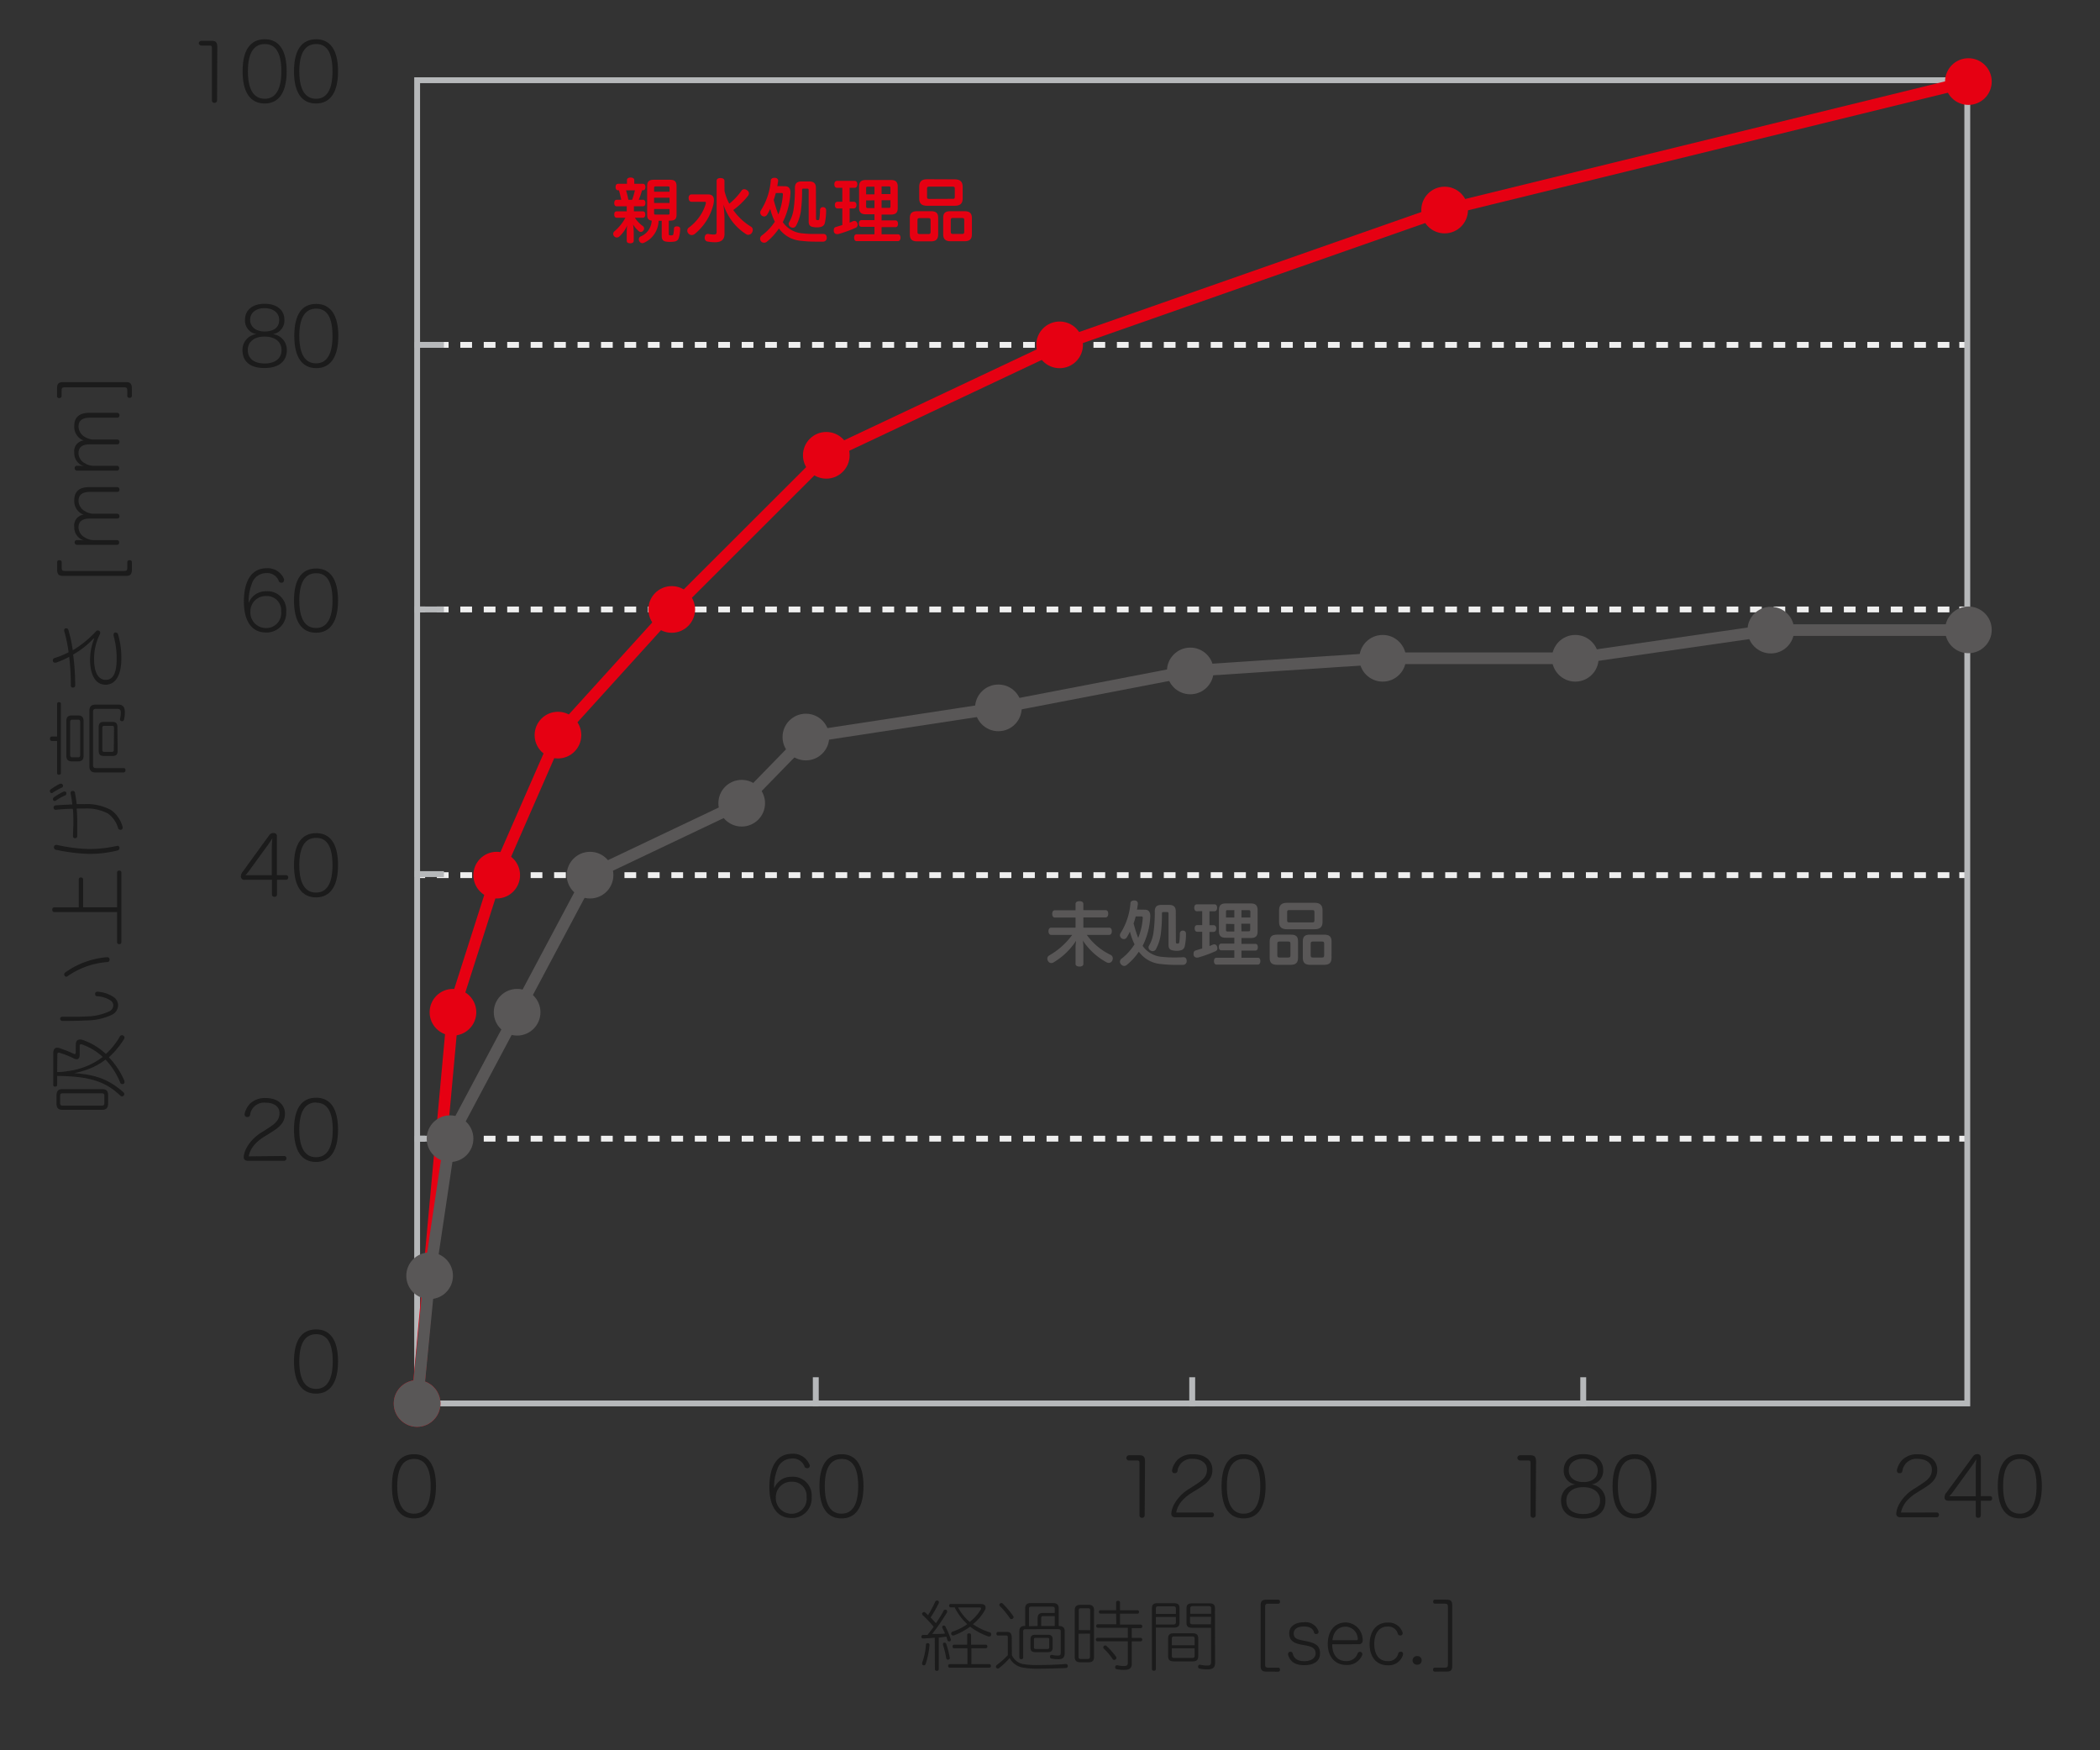 <svg xmlns="http://www.w3.org/2000/svg" viewBox="0 0 360 300"><rect x="0" y="0" width="360" height="300" fill="#333333" stroke="none"/><defs><style>.cls-1{fill:#1b1b1b;}.cls-2,.cls-3,.cls-4,.cls-5,.cls-8,.cls-9{fill:none;stroke-miterlimit:10;}.cls-2,.cls-3{stroke:#efefef;}.cls-3{stroke-dasharray:2.01 2.01;}.cls-4,.cls-5{stroke:#b6b8ba;}.cls-5{stroke-width:1.01px;}.cls-6{fill:#e60012;}.cls-7{fill:#595757;}.cls-8{stroke:#e60012;}.cls-8,.cls-9{stroke-linecap:round;stroke-width:2px;}.cls-9{stroke:#595757;}</style></defs><g id="レイヤー_1のコピー" data-name="レイヤー 1のコピー"><path class="cls-1" d="M54.21,227.86c2.44,0,3.74,1.89,3.74,5.49s-1.33,5.52-3.77,5.52S50.4,237,50.4,233.35,51.73,227.86,54.21,227.86Zm0,.82c-1.9,0-2.9,1.54-2.9,4.67s1,4.71,2.87,4.71,2.86-1.6,2.86-4.71S56.1,228.68,54.21,228.68Z"/><path class="cls-1" d="M46,143.36c.27-.38.45-.58.9-.58a.53.53,0,0,1,.57.6V150H49a.37.37,0,0,1,.41.39.38.38,0,0,1-.41.41H47.49v2.47a.4.4,0,0,1-.43.44.39.39,0,0,1-.44-.43v-2.48H41.93a.57.57,0,0,1-.64-.56,1.29,1.29,0,0,1,.35-.87Zm-3.42,6.06a6.53,6.53,0,0,1-.5.59c.31,0,.64,0,.87,0h3.65v-4.1c0-.66,0-1.49.1-2.24-.34.53-.64,1-1.11,1.62Z"/><path class="cls-1" d="M54.21,142.8c2.44,0,3.74,1.89,3.74,5.49s-1.33,5.52-3.77,5.52-3.78-1.87-3.78-5.52S51.73,142.8,54.21,142.8Zm0,.81c-1.91,0-2.9,1.54-2.9,4.68s1,4.7,2.87,4.7S57,151.4,57,148.29,56.1,143.61,54.21,143.61Z"/><path class="cls-1" d="M48.71,198.14a.37.37,0,0,1,.39.4.39.39,0,0,1-.39.42H42.5c-.44,0-.72-.19-.72-.65a4.21,4.21,0,0,1,.46-1.52A7.21,7.21,0,0,1,45,194l1-.65c1.42-.91,1.91-1.5,1.91-2.58S47,189,45.52,189a2.42,2.42,0,0,0-2.65,2.11.42.42,0,0,1-.45.34h-.13a.39.39,0,0,1-.35-.4.31.31,0,0,1,0-.15,3.62,3.62,0,0,1,1-1.81,3.71,3.71,0,0,1,2.65-.88c1.94,0,3.26,1.06,3.26,2.69s-1.15,2.42-2.3,3.15l-1,.62c-1.67,1-2.62,2.08-2.92,3.53Z"/><path class="cls-1" d="M54.21,188.15c2.44,0,3.74,1.89,3.74,5.49s-1.33,5.52-3.77,5.52-3.78-1.86-3.78-5.52S51.73,188.15,54.21,188.15Zm0,.81c-1.91,0-2.9,1.54-2.9,4.68s1,4.71,2.87,4.71,2.86-1.6,2.86-4.71S56.1,189,54.21,189Z"/><path class="cls-1" d="M45.64,98.23a2.58,2.58,0,0,0-2.48,1.86,8.27,8.27,0,0,0-.53,3.25,3.14,3.14,0,0,1,3-2,3.21,3.21,0,0,1,3.43,3.47,3.36,3.36,0,0,1-3.46,3.6c-2.35,0-3.79-1.81-3.79-5.31s1.3-5.7,3.88-5.7a3,3,0,0,1,3,1.86.41.41,0,0,1,0,.21.45.45,0,0,1-.29.4.49.49,0,0,1-.21,0,.4.4,0,0,1-.39-.27A2.11,2.11,0,0,0,45.64,98.23Zm-2.72,6.64a2.67,2.67,0,0,0,2.69,2.78,2.55,2.55,0,0,0,2.58-2.84,2.44,2.44,0,0,0-2.53-2.65A2.64,2.64,0,0,0,42.92,104.87Z"/><path class="cls-1" d="M54.21,97.44c2.44,0,3.74,1.89,3.74,5.49s-1.33,5.52-3.77,5.52-3.78-1.86-3.78-5.52S51.73,97.44,54.21,97.44Zm0,.81c-1.91,0-2.9,1.54-2.9,4.68s1,4.71,2.87,4.71S57,106,57,102.93,56.1,98.25,54.21,98.25Z"/><path class="cls-1" d="M49.17,60c0,1.94-1.39,3.08-3.82,3.08S41.57,62,41.57,60A2.69,2.69,0,0,1,44,57.27a2.33,2.33,0,0,1-2-2.47c0-1.54,1.16-2.73,3.36-2.73s3.39,1.15,3.39,2.71a2.33,2.33,0,0,1-2,2.49A2.7,2.7,0,0,1,49.17,60Zm-.91,0c0-1.43-1.13-2.31-2.9-2.31s-2.88.88-2.88,2.31,1.06,2.3,2.88,2.3S48.26,61.43,48.26,60Zm-.4-5.18c0-1.18-1-2-2.5-2s-2.48.8-2.48,2,1,2,2.48,2S47.86,56.19,47.86,54.85Z"/><path class="cls-1" d="M54.21,52.09C56.65,52.09,58,54,58,57.58s-1.33,5.52-3.77,5.52-3.78-1.87-3.78-5.52S51.73,52.09,54.21,52.09Zm0,.81c-1.91,0-2.9,1.54-2.9,4.68s1,4.7,2.87,4.7S57,60.69,57,57.58,56.1,52.9,54.21,52.9Z"/><path class="cls-1" d="M37.21,17.18a.42.42,0,0,1-.44.45.41.41,0,0,1-.44-.43V8.26c0-.34-.07-.45-.39-.45h-.07l-1.3,0h0a.46.46,0,0,1-.49-.43A.46.46,0,0,1,34.53,7l1.59,0h.13c.77,0,1,.26,1,1.13Z"/><path class="cls-1" d="M45.4,6.73c2.44,0,3.74,1.89,3.74,5.49s-1.33,5.52-3.76,5.52-3.79-1.86-3.79-5.52S42.92,6.73,45.4,6.73Zm0,.82c-1.9,0-2.9,1.54-2.9,4.67s1,4.71,2.88,4.71,2.85-1.6,2.85-4.71S47.29,7.55,45.4,7.55Z"/><path class="cls-1" d="M54.21,6.73c2.44,0,3.74,1.89,3.74,5.49s-1.33,5.52-3.77,5.52-3.78-1.86-3.78-5.52S51.73,6.73,54.21,6.73Zm0,.82c-1.9,0-2.9,1.54-2.9,4.67s1,4.71,2.87,4.71S57,15.33,57,12.22,56.1,7.55,54.21,7.55Z"/><line class="cls-2" x1="71.88" y1="150" x2="72.88" y2="150"/><line class="cls-3" x1="74.89" y1="150" x2="334.88" y2="150"/><line class="cls-2" x1="335.88" y1="150" x2="336.88" y2="150"/><line class="cls-2" x1="71.88" y1="195.17" x2="72.88" y2="195.17"/><line class="cls-3" x1="74.89" y1="195.17" x2="334.88" y2="195.17"/><line class="cls-2" x1="335.88" y1="195.17" x2="336.88" y2="195.17"/><line class="cls-2" x1="71.88" y1="104.46" x2="72.88" y2="104.46"/><line class="cls-3" x1="74.89" y1="104.46" x2="334.88" y2="104.46"/><line class="cls-2" x1="335.88" y1="104.46" x2="336.88" y2="104.46"/><line class="cls-2" x1="71.88" y1="59.11" x2="72.88" y2="59.11"/><line class="cls-3" x1="74.89" y1="59.11" x2="334.88" y2="59.11"/><line class="cls-2" x1="335.88" y1="59.11" x2="336.88" y2="59.11"/><rect class="cls-4" x="71.51" y="13.75" width="265.74" height="226.8"/><path class="cls-1" d="M332,259.24a.37.37,0,0,1,.39.4.39.39,0,0,1-.39.42h-6.21c-.44,0-.72-.19-.72-.65a4.21,4.21,0,0,1,.46-1.52,7.21,7.21,0,0,1,2.74-2.79l1-.65c1.42-.91,1.91-1.5,1.91-2.58s-1-1.82-2.41-1.82a2.42,2.42,0,0,0-2.65,2.11.42.42,0,0,1-.45.34h-.13a.39.39,0,0,1-.35-.4.31.31,0,0,1,0-.15,3.62,3.62,0,0,1,1-1.81,3.69,3.69,0,0,1,2.65-.88c1.94,0,3.26,1.06,3.26,2.69s-1.15,2.42-2.3,3.15l-1,.62c-1.67,1-2.62,2.08-2.92,3.53Z"/><path class="cls-1" d="M338.1,249.81c.26-.38.44-.57.89-.57a.53.53,0,0,1,.58.6v6.6h1.54a.36.36,0,0,1,.4.39.38.38,0,0,1-.4.4h-1.54v2.47a.4.4,0,0,1-.44.45.39.39,0,0,1-.43-.44v-2.48H334c-.37,0-.65-.19-.65-.56a1.31,1.31,0,0,1,.35-.87Zm-3.42,6.06a6.7,6.7,0,0,1-.51.59c.31,0,.65,0,.87,0h3.66v-4.11c0-.66,0-1.48.1-2.24-.34.53-.65,1-1.11,1.62Z"/><path class="cls-1" d="M346.29,249.25c2.43,0,3.74,1.89,3.74,5.49s-1.33,5.52-3.77,5.52-3.78-1.86-3.78-5.52S343.81,249.25,346.29,249.25Zm0,.81c-1.91,0-2.9,1.54-2.9,4.68s1,4.71,2.87,4.71,2.86-1.6,2.86-4.71S348.18,250.06,346.29,250.06Z"/><path class="cls-1" d="M71,249.25c2.44,0,3.74,1.89,3.74,5.49s-1.33,5.52-3.77,5.52-3.78-1.86-3.78-5.52S68.47,249.25,71,249.25Zm0,.81c-1.91,0-2.9,1.54-2.9,4.68s1,4.71,2.87,4.71,2.86-1.6,2.86-4.71S72.84,250.06,71,250.06Z"/><path class="cls-1" d="M196.23,259.7a.43.43,0,0,1-.45.45.41.41,0,0,1-.44-.44v-8.93c0-.34-.07-.45-.39-.45h-.07l-1.3,0h0a.46.46,0,0,1-.49-.43.48.48,0,0,1,.48-.47l1.59,0h.13c.77,0,1,.27,1,1.14Z"/><path class="cls-1" d="M207.72,259.24a.37.37,0,0,1,.39.4.39.39,0,0,1-.39.42h-6.2c-.45,0-.73-.19-.73-.65a4.21,4.21,0,0,1,.46-1.52A7.24,7.24,0,0,1,204,255.1l1-.65c1.42-.91,1.91-1.5,1.91-2.58s-1-1.82-2.41-1.82a2.42,2.42,0,0,0-2.65,2.11.42.42,0,0,1-.45.34h-.12a.39.39,0,0,1-.35-.4.44.44,0,0,1,0-.15,3.62,3.62,0,0,1,1-1.81,3.71,3.71,0,0,1,2.65-.88c2,0,3.26,1.06,3.26,2.69s-1.15,2.42-2.3,3.15l-1,.62c-1.67,1-2.62,2.08-2.91,3.53Z"/><path class="cls-1" d="M213.22,249.25c2.44,0,3.74,1.89,3.74,5.49s-1.33,5.52-3.77,5.52-3.78-1.86-3.78-5.52S210.74,249.25,213.22,249.25Zm0,.81c-1.9,0-2.9,1.54-2.9,4.68s1,4.71,2.87,4.71,2.86-1.6,2.86-4.71S215.11,250.06,213.22,250.06Z"/><path class="cls-1" d="M263.26,259.7a.43.43,0,0,1-.45.45.41.41,0,0,1-.43-.44v-8.93c0-.34-.07-.45-.4-.45h-.07l-1.3,0h0a.46.46,0,0,1-.49-.43.48.48,0,0,1,.48-.47l1.6,0h.12c.77,0,1,.27,1,1.14Z"/><path class="cls-1" d="M275.22,257.21c0,1.93-1.39,3.08-3.83,3.08s-3.78-1.15-3.78-3.08a2.71,2.71,0,0,1,2.46-2.78,2.33,2.33,0,0,1-2-2.46c0-1.54,1.17-2.73,3.37-2.73s3.39,1.14,3.39,2.7a2.33,2.33,0,0,1-2,2.49A2.72,2.72,0,0,1,275.22,257.21Zm-.92,0c0-1.43-1.13-2.31-2.89-2.31s-2.89.88-2.89,2.31,1.06,2.3,2.89,2.3S274.3,258.59,274.3,257.19Zm-.4-5.18c0-1.18-1-2-2.49-2s-2.48.8-2.48,2,1,2,2.48,2S273.9,253.35,273.9,252Z"/><path class="cls-1" d="M280.25,249.25c2.44,0,3.74,1.89,3.74,5.49s-1.33,5.52-3.76,5.52-3.79-1.86-3.79-5.52S277.77,249.25,280.25,249.25Zm0,.81c-1.9,0-2.9,1.54-2.9,4.68s1,4.71,2.88,4.71,2.85-1.6,2.85-4.71S282.14,250.06,280.25,250.06Z"/><path class="cls-1" d="M135.72,250a2.59,2.59,0,0,0-2.48,1.87,8.27,8.27,0,0,0-.53,3.25,3.13,3.13,0,0,1,3-2,3.21,3.21,0,0,1,3.43,3.47,3.36,3.36,0,0,1-3.46,3.6c-2.35,0-3.79-1.81-3.79-5.31s1.3-5.7,3.88-5.7a3,3,0,0,1,3,1.86.41.41,0,0,1,.05.21.43.43,0,0,1-.29.39.5.5,0,0,1-.21,0,.42.42,0,0,1-.4-.27A2.1,2.1,0,0,0,135.72,250ZM133,256.67a2.67,2.67,0,0,0,2.69,2.79,2.55,2.55,0,0,0,2.58-2.84,2.44,2.44,0,0,0-2.54-2.65A2.64,2.64,0,0,0,133,256.67Z"/><path class="cls-1" d="M144.29,249.25c2.44,0,3.74,1.89,3.74,5.49s-1.33,5.52-3.77,5.52-3.78-1.86-3.78-5.52S141.81,249.25,144.29,249.25Zm0,.81c-1.91,0-2.9,1.54-2.9,4.68s1,4.71,2.87,4.71,2.86-1.6,2.86-4.71S146.18,250.06,144.29,250.06Z"/><path class="cls-1" d="M13,179c0-.55.28-.83.73-.83a1.49,1.49,0,0,1,.48.09,11.07,11.07,0,0,1,3.94,2.39,12.14,12.14,0,0,0,2.4-3,.42.42,0,0,1,.35-.21.48.48,0,0,1,.24.07.37.37,0,0,1,.2.32.59.59,0,0,1-.08.27,14.33,14.33,0,0,1-2.6,3.12,13.2,13.2,0,0,1,2.68,4.08.42.42,0,0,1,0,.18.33.33,0,0,1-.24.32.32.32,0,0,1-.16,0,.34.34,0,0,1-.33-.23,12.42,12.42,0,0,0-2.52-3.95,11.18,11.18,0,0,1-2.38,1.4,15.24,15.24,0,0,1-3,.92c3.75.25,6,1.12,8.43,3.26a.53.53,0,0,1,.17.34.43.43,0,0,1-.39.39.45.45,0,0,1-.28-.12C18,185.24,15,184.46,9.8,184.42v1.51c0,.17-.09.32-.35.32a.28.28,0,0,1-.32-.32v-5.42c0-.65.27-.93.69-.93a1.4,1.4,0,0,1,.39.07,23.25,23.25,0,0,1,2.49,1,.3.3,0,0,0,.14,0c.1,0,.14-.07.14-.19Zm4.53,7.68c.74,0,1,.33,1,1.06v1.39c0,.74-.3,1.09-1,1.09H10.69c-.74,0-1-.35-1-1.09v-1.39c0-.73.3-1.06,1-1.06ZM9.8,183.74l.4,0c.47,0,1-.08,1.41-.15a12.44,12.44,0,0,0,6-2.43A10.11,10.11,0,0,0,14,179l-.16,0c-.13,0-.18.07-.18.26v1.56c0,.49-.21.74-.53.74a1,1,0,0,1-.45-.13,17.16,17.16,0,0,0-2.52-1,.27.27,0,0,0-.12,0c-.13,0-.21.1-.21.33Zm.89,3.66c-.3,0-.38.15-.38.42v1.25c0,.28.08.43.38.43h6.82c.29,0,.38-.15.38-.43v-1.25c0-.27-.09-.42-.38-.42Z"/><path class="cls-1" d="M10.67,174.27h2c.76,0,1.47,0,2.05-.05a9.66,9.66,0,0,0,4.07-.9,1.14,1.14,0,0,0,.63-1,1,1,0,0,0-.4-.79,4.74,4.74,0,0,0-2.36-.78c-.23,0-.35-.15-.35-.34s0-.08,0-.1a.34.34,0,0,1,.35-.33l.1,0a5.74,5.74,0,0,1,2.73.92,1.77,1.77,0,0,1,.76,1.39,1.85,1.85,0,0,1-1,1.61,10.25,10.25,0,0,1-4.47,1c-1.05.07-2.68.09-4.06.09a.39.39,0,0,1-.41-.43A.36.36,0,0,1,10.67,174.27ZM11,167a.41.41,0,0,1,.17-.31,14.32,14.32,0,0,1,7.09-2.62h.1a.37.37,0,0,1,.42.32.41.41,0,0,1,0,.1.39.39,0,0,1-.39.41,13.57,13.57,0,0,0-6.8,2.42.35.35,0,0,1-.22.09.38.38,0,0,1-.31-.19A.47.47,0,0,1,11,167Z"/><path class="cls-1" d="M20.07,149.53a.33.33,0,0,1,.37-.31.34.34,0,0,1,.37.31v12a.34.34,0,0,1-.37.3.33.33,0,0,1-.37-.3v-5.2H9.3a.36.36,0,0,1-.34-.41.36.36,0,0,1,.34-.4h4.2V150.7a.34.34,0,0,1,.37-.31.36.36,0,0,1,.38.31v4.81h5.82Z"/><path class="cls-1" d="M10.31,134.33a.53.53,0,0,1,.17,0,.29.29,0,0,1,.26.17.3.3,0,0,1,.06.2.32.32,0,0,1-.21.3,10.35,10.35,0,0,0-1.56.87.26.26,0,0,1-.18.07.3.3,0,0,1-.26-.16.45.45,0,0,1-.05-.19.38.38,0,0,1,.17-.3A10.19,10.19,0,0,1,10.31,134.33Zm.62,1.34a.33.33,0,0,1,.15,0,.3.3,0,0,1,.29.2.37.37,0,0,1,0,.15.32.32,0,0,1-.19.31,10.17,10.17,0,0,0-1.64.91.32.32,0,0,1-.17.06.34.34,0,0,1-.28-.17.42.42,0,0,1,0-.18.38.38,0,0,1,.16-.3A10.91,10.91,0,0,1,10.93,135.67Zm1.17.3a.19.19,0,0,1,0-.08.33.33,0,0,1,.28-.32.25.25,0,0,1,.12,0,.33.33,0,0,1,.34.26c.11.58.22,1.24.3,2h1.26a8.77,8.77,0,0,1,4.62,1,5.16,5.16,0,0,1,2,2.91.32.32,0,0,1,0,.13.34.34,0,0,1-.23.35l-.18,0a.36.36,0,0,1-.36-.27,4.75,4.75,0,0,0-1.71-2.49,7.67,7.67,0,0,0-4.12-.87c-.42,0-.84,0-1.28,0,.07.75.1,1.54.1,2.35s0,1.89,0,2.41a.34.34,0,0,1-.35.31h-.05a.32.32,0,0,1-.33-.34v0c0-.49.07-1.57.07-2.3s0-1.63-.1-2.39c-1.09,0-2.11.08-2.87.17H9.55c-.25,0-.35-.16-.36-.38v0c0-.21.11-.35.38-.38.78-.07,1.78-.11,2.83-.16C12.31,137.12,12.21,136.51,12.1,136Zm8,9a.37.37,0,0,1,.38.27.49.49,0,0,1,0,.12.41.41,0,0,1-.33.41,20,20,0,0,1-4.88.59,31,31,0,0,1-5.64-.7.4.4,0,0,1-.38-.41.31.31,0,0,1,0-.1.39.39,0,0,1,.4-.33h.12a27.49,27.49,0,0,0,5.44.7A21.29,21.29,0,0,0,20,145,.52.52,0,0,1,20.14,145Z"/><path class="cls-1" d="M9.79,120.63a.28.28,0,0,1,.32-.28c.19,0,.33.1.33.28v11.88c0,.18-.14.28-.33.28a.28.28,0,0,1-.32-.28V127H8.87c-.2,0-.3-.17-.3-.38s.1-.38.3-.38h.92Zm3.6,2c.67,0,.94.32.94,1v5.87c0,.69-.27,1-.94,1H12.31c-.67,0-.94-.32-.94-1v-5.87c0-.69.27-1,.94-1Zm-1,.72c-.28,0-.36.15-.36.42v5.61c0,.27.08.42.36.42h1c.28,0,.36-.15.36-.42v-5.61c0-.27-.08-.42-.36-.42Zm7.91-2.58c.79,0,1.1.46,1.1,1.32a5.42,5.42,0,0,1-.14,1.26.31.31,0,0,1-.29.26h-.14c-.17-.06-.26-.16-.26-.3a.26.26,0,0,1,0-.11,4.46,4.46,0,0,0,.14-1c0-.53-.14-.7-.63-.7H16.4c-.33,0-.45.18-.45.5v9.15c0,.32.12.5.45.5h4.82c.2,0,.29.16.29.37a.35.35,0,0,1-.29.38H16.37c-.74,0-1.05-.37-1.05-1.11v-9.41c0-.75.31-1.11,1.05-1.11Zm-.13,7.89c0,.63-.21.91-.87.91H17.82c-.68,0-.9-.28-.9-.91v-4c0-.66.22-.93.9-.93h1.44c.63,0,.87.28.87.9Zm-.62-3.87c0-.25-.08-.38-.32-.38H17.87c-.26,0-.33.11-.33.38v3.7c0,.26.07.38.33.38h1.32c.24,0,.32-.1.32-.37Z"/><path class="cls-1" d="M16.05,109.43a14.7,14.7,0,0,1-3.51,2.76,40.39,40.39,0,0,1,.35,5.32c0,.19-.14.34-.4.34a.33.33,0,0,1-.35-.35,38.37,38.37,0,0,0-.28-4.92,15.33,15.33,0,0,1-2.27,1,.5.5,0,0,1-.19,0,.32.32,0,0,1-.34-.28s0-.09,0-.14a.38.38,0,0,1,.29-.37,12.87,12.87,0,0,0,2.41-1,23.7,23.7,0,0,0-.75-3.6A.58.58,0,0,1,11,108a.31.31,0,0,1,.24-.31l.13,0a.38.38,0,0,1,.36.3,24,24,0,0,1,.74,3.47,18.06,18.06,0,0,0,4-3.26.41.41,0,0,1,.29-.14.44.44,0,0,1,.33.15.34.34,0,0,1,.09.25.8.8,0,0,1-.12.37,9.34,9.34,0,0,0-.93,4.21c0,2,.61,3.49,2,3.49S20,115.08,20,112.89a14.48,14.48,0,0,0-.53-3.93,1.81,1.81,0,0,1,0-.19.33.33,0,0,1,.25-.35.22.22,0,0,1,.13,0,.4.4,0,0,1,.39.33,13.94,13.94,0,0,1,.56,4.13c0,2.87-1,4.48-2.71,4.48s-2.65-1.67-2.65-4.29a9.68,9.68,0,0,1,.7-3.57Z"/><path class="cls-1" d="M22.61,97.63c0,.8-.28,1.08-1,1.08H10.8c-.73,0-1-.28-1-1.08V96.4a.33.33,0,0,1,.38-.38c.25,0,.4.11.4.38v.85c0,.5.09.61.56.61H21.26c.48,0,.56-.11.56-.61v-.84c0-.29.14-.39.4-.39a.34.34,0,0,1,.39.39Z"/><path class="cls-1" d="M13.6,92.57a6.26,6.26,0,0,1,.84.08,2.34,2.34,0,0,1-1.71-2.37,1.84,1.84,0,0,1,1.59-2.06,2.49,2.49,0,0,1-1.59-2.49c0-1.6,1-2.24,2.59-2.24h4.74a.39.39,0,0,1,.42.42.37.37,0,0,1-.42.4h-4.6c-1.26,0-2,.43-2,1.55a2.1,2.1,0,0,0,1.12,1.77,2.86,2.86,0,0,0,1.33.42h4.15a.4.4,0,0,1,.42.43.37.37,0,0,1-.42.4h-4.6c-1.26,0-2,.41-2,1.53a2,2,0,0,0,1.11,1.72,2.7,2.7,0,0,0,1.44.44h4a.38.38,0,0,1,.42.4.38.38,0,0,1-.42.42H13.22a.41.41,0,0,1-.42-.45c0-.21.13-.37.42-.37Z"/><path class="cls-1" d="M13.6,79.84a6.26,6.26,0,0,1,.84.08,2.32,2.32,0,0,1-1.71-2.36,1.84,1.84,0,0,1,1.59-2.06A2.5,2.5,0,0,1,12.73,73c0-1.59,1-2.24,2.59-2.24h4.74a.39.39,0,0,1,.42.42.38.38,0,0,1-.42.41h-4.6c-1.26,0-2,.42-2,1.54a2.13,2.13,0,0,0,1.12,1.78,2.86,2.86,0,0,0,1.33.42h4.15a.39.39,0,0,1,.42.42.38.38,0,0,1-.42.41h-4.6c-1.26,0-2,.4-2,1.52a2,2,0,0,0,1.11,1.73,2.69,2.69,0,0,0,1.44.43h4a.38.38,0,0,1,.42.41.39.39,0,0,1-.42.42H13.22a.41.41,0,0,1-.42-.45.37.37,0,0,1,.42-.38Z"/><path class="cls-1" d="M22.61,67.79a.36.36,0,0,1-.39.4.35.35,0,0,1-.4-.4V67c0-.49-.08-.61-.56-.61H11.12c-.47,0-.56.12-.56.61v.85c0,.27-.15.38-.4.38a.33.33,0,0,1-.38-.38V66.57c0-.8.29-1.07,1-1.07H21.6c.73,0,1,.27,1,1.07Z"/><path class="cls-1" d="M160.24,280.71c-.7.05-1.41.11-2,.13h0c-.17,0-.28-.1-.28-.31a.28.28,0,0,1,.3-.31H159c.37-.45.72-.91,1.06-1.38a17.37,17.37,0,0,0-1.89-2,.39.39,0,0,1-.1-.23.31.31,0,0,1,.09-.19.37.37,0,0,1,.25-.12.31.31,0,0,1,.19.08c.16.14.33.3.49.47a19.37,19.37,0,0,0,1.25-2.35.27.27,0,0,1,.25-.16.31.31,0,0,1,.17,0,.29.29,0,0,1,.19.26.39.39,0,0,1,0,.14,19.61,19.61,0,0,1-1.42,2.48c.31.34.62.69.92,1,.5-.75,1-1.5,1.3-2.13a.28.28,0,0,1,.26-.18.3.3,0,0,1,.17,0,.31.31,0,0,1,.18.26.38.38,0,0,1,0,.17,36.7,36.7,0,0,1-2.56,3.72A22.11,22.11,0,0,0,162,280a8.25,8.25,0,0,0-.47-1,.35.35,0,0,1,0-.14.24.24,0,0,1,.16-.22.31.31,0,0,1,.15,0,.26.26,0,0,1,.23.15,15.64,15.64,0,0,1,.93,2.19.49.49,0,0,1,0,.12.24.24,0,0,1-.2.23l-.13,0a.23.23,0,0,1-.24-.2c-.06-.18-.12-.4-.2-.61l-1.3.17v5.42c0,.18-.14.27-.34.27s-.32-.09-.32-.27Zm-1.84,4.72-.11,0a.27.27,0,0,1-.21-.26.45.45,0,0,1,0-.16,11.09,11.09,0,0,0,.65-3.12c0-.17.13-.25.31-.25a.29.29,0,0,1,.31.29v0a15.1,15.1,0,0,1-.66,3.27A.33.33,0,0,1,158.4,285.43Zm4.43-1.25c0,.16-.1.25-.27.29h-.05a.31.31,0,0,1-.31-.29,14.42,14.42,0,0,0-.55-2.27.49.49,0,0,1,0-.12.25.25,0,0,1,.18-.23.35.35,0,0,1,.13,0,.27.27,0,0,1,.25.2,16.41,16.41,0,0,1,.61,2.36A.16.16,0,0,1,162.83,284.18Zm.72-1.67a.27.27,0,0,1-.26-.3c0-.17.09-.31.26-.31h2.25v-1.67c0-.18.13-.27.33-.27s.34.09.34.27v1.67H169c.17,0,.26.14.26.31a.27.27,0,0,1-.26.3h-2.48v2.73h3.09c.17,0,.26.14.26.31a.27.27,0,0,1-.26.3h-6.81a.27.27,0,0,1-.26-.3c0-.17.09-.31.26-.31h3.05v-2.73Zm4.61-7.58c.54,0,.8.24.8.6a1.05,1.05,0,0,1-.17.54,8.49,8.49,0,0,1-2,2.32,10.69,10.69,0,0,0,2.9,1.4.27.27,0,0,1,.21.29.43.43,0,0,1,0,.19.27.27,0,0,1-.3.22l-.15,0a10.93,10.93,0,0,1-3.14-1.68,11.91,11.91,0,0,1-2.82,1.52l-.11,0a.35.35,0,0,1-.32-.25.41.41,0,0,1,0-.11.36.36,0,0,1,.24-.31,9.71,9.71,0,0,0,2.53-1.28,9.39,9.39,0,0,1-2.17-2.88h-.69c-.17,0-.26-.13-.26-.3a.26.26,0,0,1,.26-.28Zm-3.92.58a8.26,8.26,0,0,0,2,2.49,8,8,0,0,0,1.93-2.18.27.27,0,0,0,0-.14c0-.1-.06-.17-.2-.17Z"/><path class="cls-1" d="M173.47,283.7a2.65,2.65,0,0,0,1.83,1.51,13.73,13.73,0,0,0,2.61.18c1.62,0,3.45-.06,4.75-.18h.06a.33.33,0,0,1,.33.34v0a.34.34,0,0,1-.33.35c-1.33.06-3.28.11-4.83.11a12.7,12.7,0,0,1-2.81-.24,3.19,3.19,0,0,1-2-1.58,12,12,0,0,1-1.81,1.72.35.35,0,0,1-.22.08.43.43,0,0,1-.26-.13.39.39,0,0,1-.06-.2.35.35,0,0,1,.15-.28,14.29,14.29,0,0,0,1.89-1.68v-3.07c0-.23-.09-.3-.32-.3h-1.36c-.16,0-.27-.1-.27-.31s.11-.31.27-.31h1.55c.54,0,.8.32.8.87Zm-1.8-8.94a.41.41,0,0,1,.22.09,14.76,14.76,0,0,1,1.8,2.15.29.29,0,0,1,.07.18.34.34,0,0,1-.14.26.42.42,0,0,1-.24.07.29.29,0,0,1-.25-.13,13.23,13.23,0,0,0-1.73-2.1.3.3,0,0,1-.09-.2.35.35,0,0,1,.12-.23A.4.4,0,0,1,171.67,274.76Zm9.85,3.94c.66,0,1,.26,1,.91v3.73c0,.75-.33,1.05-1.05,1.05a6.7,6.7,0,0,1-1.19-.1A.3.3,0,0,1,180,284a.31.31,0,0,1,0-.09c0-.17.14-.25.26-.25a.13.13,0,0,1,.09,0,4.93,4.93,0,0,0,.94.11c.41,0,.55-.06.55-.5v-3.66c0-.27-.14-.37-.4-.37H175.8c-.26,0-.4.1-.4.37v4.51c0,.17-.13.27-.33.27s-.32-.1-.32-.27v-4.53c0-.65.31-.91,1-.91h0v-3c0-.65.31-.91,1-.91h3.74c.66,0,1,.26,1,.91v3Zm-3.64,0v-1.35c0-.64.3-.89.93-.89h2v-.73c0-.27-.15-.35-.41-.35H176.8c-.26,0-.4.08-.4.35v3Zm2.57,3.69c0,.56-.22.79-.83.79h-2.13c-.61,0-.83-.23-.83-.79V281c0-.56.22-.8.83-.8h2.13c.61,0,.83.24.83.8Zm-.58-1.39c0-.22-.13-.27-.31-.27h-2c-.18,0-.31,0-.31.27v1.36c0,.22.13.28.31.28h2c.18,0,.31-.06.31-.28Zm.95-4h-1.94c-.25,0-.39.07-.39.33v1.37h2.33Z"/><path class="cls-1" d="M187.55,284c0,.66-.31.92-.93.92h-1.38c-.67,0-1-.26-1-.92v-8c0-.66.31-.93,1-.93h1.38c.62,0,.93.27.93.93Zm-.66-4.58V276c0-.27-.14-.35-.41-.35h-1.14c-.27,0-.41.08-.41.35v3.39Zm-2,.6V284c0,.27.14.35.41.35h1.14c.27,0,.41-.08.41-.35V280Zm6.44-3.44h-2.66a.27.27,0,0,1-.28-.3.27.27,0,0,1,.28-.29h2.66v-1.33a.29.29,0,0,1,.33-.28c.21,0,.34.1.34.28V276h3a.26.26,0,0,1,.26.29c0,.17-.09.3-.26.3h-3v1.87h3.55a.26.26,0,0,1,.27.28.28.28,0,0,1-.27.32h-1.53v1.67h1.5a.3.3,0,0,1,0,.6h-1.5v3.84c0,.78-.43,1.05-1.3,1.05a5.93,5.93,0,0,1-1.3-.12.28.28,0,0,1-.24-.28.76.76,0,0,1,0-.15.28.28,0,0,1,.29-.24h.1a4.47,4.47,0,0,0,1.07.13c.57,0,.7-.12.7-.65v-3.59h-5.18a.3.3,0,0,1,0-.6h5.18V279H188.2c-.18,0-.28-.13-.28-.32a.26.26,0,0,1,.28-.28h3.17Zm0,7.42a.25.25,0,0,1,.05.17.33.33,0,0,1-.14.27.46.46,0,0,1-.24.08.32.32,0,0,1-.27-.17,10.64,10.64,0,0,0-1.46-1.73.36.36,0,0,1-.14-.27.34.34,0,0,1,.1-.21.35.35,0,0,1,.25-.1.27.27,0,0,1,.21.09A12.48,12.48,0,0,1,191.35,284Z"/><path class="cls-1" d="M198.15,286.06a.3.3,0,0,1-.34.31.3.3,0,0,1-.33-.31V275.62c0-.6.3-.83.94-.83h2.85c.63,0,.93.23.93.83v2.52c0,.6-.3.83-.93.83h-3.12Zm3.43-10.38c0-.26-.18-.36-.43-.36h-2.61c-.25,0-.39.1-.39.36v.95h3.43Zm-.43,2.76c.25,0,.43-.11.43-.37v-.92h-3.43v1.29Zm4.26,5.44c0,.63-.3.88-.92.88h-3.31c-.63,0-.93-.25-.93-.88v-3.06c0-.63.3-.87.93-.87h3.31c.62,0,.92.24.92.87Zm-.62-3.05c0-.26-.14-.34-.39-.34h-3.12c-.25,0-.39.08-.39.34V282h3.9Zm-3.9,3c0,.26.14.34.39.34h3.12c.25,0,.39-.08.39-.34v-1.32h-3.9ZM208.3,285c0,.78-.34,1.13-1.29,1.13a6.28,6.28,0,0,1-1.36-.13.3.3,0,0,1-.26-.3.34.34,0,0,1,0-.1.28.28,0,0,1,.27-.26h.09a5.81,5.81,0,0,0,1.19.14c.52,0,.67-.11.67-.7V279h-3.27c-.64,0-.94-.23-.94-.83v-2.52c0-.6.3-.83.94-.83h3c.64,0,.94.23.94.83Zm-.68-9.35c0-.26-.14-.36-.39-.36h-2.77c-.24,0-.42.1-.42.36v.95h3.58Zm0,1.47H204v.92c0,.26.18.37.42.37h3.16Z"/><path class="cls-1" d="M217.11,286.52c-.7,0-1-.26-1-.91v-10.5c0-.65.25-.92,1-.92h2c.22,0,.32.13.32.35s-.1.34-.32.34h-1.73c-.35,0-.5.11-.5.48v10c0,.37.15.48.5.48h1.71c.25,0,.34.12.34.34s-.09.35-.34.35Z"/><path class="cls-1" d="M223.17,281.91c-1.61-.3-2.16-.85-2.16-2s1.06-1.85,2.5-1.85a2.33,2.33,0,0,1,2.52,1.54.41.41,0,0,1,0,.11.36.36,0,0,1-.28.36h-.13a.35.35,0,0,1-.37-.29c-.15-.66-.81-1-1.71-1-1.2,0-1.76.52-1.76,1.17s.29,1,1.46,1.21l.75.15c1.64.34,2.3.82,2.3,2.1s-1,2-2.71,2c-1.5,0-2.42-.56-2.77-1.79a.25.25,0,0,1,0-.12.39.39,0,0,1,.3-.38h.13a.36.36,0,0,1,.36.27c.2.84.78,1.34,2,1.34s1.93-.58,1.93-1.32-.36-1.12-1.67-1.38Z"/><path class="cls-1" d="M228.38,281.83c0,1.74.82,2.89,2.42,2.89a2,2,0,0,0,1.94-1.32.38.38,0,0,1,.34-.26.65.65,0,0,1,.18,0,.39.39,0,0,1,.27.34.37.37,0,0,1,0,.18,2.76,2.76,0,0,1-2.71,1.72c-2,0-3.2-1.46-3.2-3.6s1.1-3.69,3.13-3.69A3,3,0,0,1,233.6,281a.57.57,0,0,1,0,.13.62.62,0,0,1-.65.69Zm4.15-.69c.17,0,.23-.08.23-.21v-.07a2.14,2.14,0,0,0-2.06-2.05c-1.35,0-2.12.91-2.28,2.33Z"/><path class="cls-1" d="M237.89,285.43c-2,0-3.1-1.51-3.1-3.61s1.08-3.71,3.1-3.71a2.51,2.51,0,0,1,2.56,1.71.56.56,0,0,1,0,.15.36.36,0,0,1-.28.34.43.43,0,0,1-.19,0,.37.37,0,0,1-.34-.25,1.69,1.69,0,0,0-1.78-1.27c-1.47,0-2.27,1.22-2.27,3s.8,2.93,2.3,2.93a1.71,1.71,0,0,0,1.82-1.33.36.36,0,0,1,.36-.27.42.42,0,0,1,.18,0,.33.33,0,0,1,.27.32.62.62,0,0,1,0,.18A2.54,2.54,0,0,1,237.89,285.43Z"/><path class="cls-1" d="M243.71,284.59a.7.7,0,0,1-.73.74.74.74,0,1,1,0-1.47A.7.7,0,0,1,243.71,284.59Z"/><path class="cls-1" d="M246,286.52c-.25,0-.34-.14-.34-.35s.09-.34.34-.34h1.71c.35,0,.5-.11.5-.48v-10c0-.37-.15-.48-.5-.48H246c-.22,0-.32-.13-.32-.34s.1-.35.32-.35h2c.71,0,.95.27.95.92v10.5c0,.65-.24.91-.95.91Z"/><line class="cls-5" x1="139.85" y1="241.06" x2="139.85" y2="236.06"/><line class="cls-5" x1="71.1" y1="195.17" x2="76.1" y2="195.17"/><line class="cls-5" x1="71.1" y1="149.82" x2="76.1" y2="149.82"/><line class="cls-5" x1="71.1" y1="104.46" x2="76.1" y2="104.46"/><line class="cls-5" x1="71.1" y1="59.11" x2="76.1" y2="59.11"/><line class="cls-5" x1="204.38" y1="241.06" x2="204.38" y2="236.06"/><line class="cls-5" x1="271.41" y1="241.06" x2="271.41" y2="236.06"/><path class="cls-6" d="M110.06,32.62a11.94,11.94,0,0,1-.56,1.62h.71c.28,0,.43.21.43.57s-.15.55-.43.55h-1.54v.86h1.51c.28,0,.44.17.44.54s-.16.56-.44.56h-1.35a5.53,5.53,0,0,0,1.37,1.43.54.54,0,0,1,.22.42.51.51,0,0,1-.14.35.53.53,0,0,1-.44.24.47.47,0,0,1-.31-.12,4.34,4.34,0,0,1-1-1.16,10.13,10.13,0,0,1,.11,1.17v1.62c0,.28-.22.43-.6.43s-.6-.15-.6-.43V39.73a8.05,8.05,0,0,1,.08-1.11,5.35,5.35,0,0,1-1.34,1.91.66.66,0,0,1-.44.18.59.59,0,0,1-.47-.24.56.56,0,0,1-.15-.39.59.59,0,0,1,.23-.45,7.83,7.83,0,0,0,1.86-2.31h-1.47c-.28,0-.44-.19-.44-.56s.16-.54.44-.54h1.7v-.86h-1.71c-.27,0-.43-.19-.43-.55s.16-.57.43-.57h.77c-.12-.56-.26-1.17-.37-1.53a.28.28,0,0,1,0-.09H106c-.31,0-.47-.19-.47-.56s.16-.56.47-.56h1.48v-.63c0-.27.22-.44.62-.44s.63.17.63.44v.63h1.44c.32,0,.47.2.47.56s-.15.56-.47.56Zm-2.74,0a14.73,14.73,0,0,1,.4,1.62h.65a13,13,0,0,0,.47-1.62Zm5.58,5.22a4.22,4.22,0,0,1-2.46,3.75.67.67,0,0,1-.31.09.59.59,0,0,1-.52-.33.64.64,0,0,1-.09-.34.51.51,0,0,1,.26-.46,3.08,3.08,0,0,0,1.94-2.73c-.56-.08-.78-.35-.78-1v-4.9c0-.83.34-1.11,1.15-1.11h2.74c.81,0,1.15.28,1.15,1.11v4.9c0,.75-.32,1-1.14,1h-.19v2.27c0,.21.08.25.36.25s.38,0,.43-.24a5.82,5.82,0,0,0,.1-.89c0-.29.19-.41.5-.41h0c.35,0,.56.14.56.43v0a5.7,5.7,0,0,1-.24,1.57c-.19.52-.54.66-1.51.66s-1.41-.17-1.41-1V37.84Zm1.88-5.61c0-.22-.07-.28-.29-.28h-2.08c-.19,0-.28.06-.28.28v.63h2.65Zm0,1.66h-2.65v.9h2.65Zm-2.65,1.94v.7c0,.22.09.25.28.25h2.08c.22,0,.29,0,.29-.25v-.7Z"/><path class="cls-6" d="M118.57,34.59c-.33,0-.52-.25-.52-.64s.19-.63.52-.63h2.75c.72,0,1.07.3,1.07,1a3.43,3.43,0,0,1-.09.71,9.45,9.45,0,0,1-1.2,2.82,9.57,9.57,0,0,1-2,2.25.82.82,0,0,1-.49.19A.75.75,0,0,1,118,40a.71.71,0,0,1-.18-.47.62.62,0,0,1,.25-.51,8.06,8.06,0,0,0,1.77-1.78A7.52,7.52,0,0,0,121,34.88a1,1,0,0,0,0-.16c0-.1-.06-.13-.21-.13Zm5.63-1.87a8.94,8.94,0,0,0,.82,2.19,10.69,10.69,0,0,0,2.1-2.23.56.56,0,0,1,.47-.25.79.79,0,0,1,.46.17.65.65,0,0,1,.34.55.69.69,0,0,1-.15.4A12.78,12.78,0,0,1,125.7,36c.13.19.27.36.4.53a10.05,10.05,0,0,0,2.62,2.31.62.62,0,0,1,.33.55,1,1,0,0,1-.13.47.78.78,0,0,1-.65.39.69.69,0,0,1-.36-.11,9.31,9.31,0,0,1-2.4-2.21,10.36,10.36,0,0,1-1.51-2.9,17.77,17.77,0,0,1,.2,2.41v2.67c0,1-.6,1.41-1.62,1.41a6.63,6.63,0,0,1-1.28-.12.57.57,0,0,1-.49-.61.92.92,0,0,1,0-.16c.05-.35.26-.53.52-.53h.1a5.75,5.75,0,0,0,.92.1c.38,0,.5-.1.5-.49V31c0-.32.24-.48.65-.48s.69.16.69.48Z"/><path class="cls-6" d="M134.56,31.92c.65,0,.94.4.94,1v.16a12.59,12.59,0,0,1-1.31,5c.11.14.2.27.31.39A4.51,4.51,0,0,0,137.59,40a16.51,16.51,0,0,0,1.92.1c.53,0,1.08,0,1.63,0h0c.36,0,.58.2.59.63v0a.63.63,0,0,1-.61.69c-.41,0-.82,0-1.24,0a22.51,22.51,0,0,1-2.71-.16,5.13,5.13,0,0,1-3.51-1.93,1.09,1.09,0,0,1-.13-.17,10.5,10.5,0,0,1-2.08,2.28.68.68,0,0,1-.44.16.68.68,0,0,1-.41-1.24A9.46,9.46,0,0,0,132.83,38a11.22,11.22,0,0,1-.79-2.19,10.81,10.81,0,0,1-.54,1,.59.59,0,0,1-.5.29.75.75,0,0,1-.41-.14.67.67,0,0,1-.26-.53.65.65,0,0,1,.1-.36,11.13,11.13,0,0,0,1.7-5.1c0-.32.27-.49.63-.49h.07c.35,0,.57.22.57.51V31c-.05.3-.09.6-.15.9ZM133,33.08c-.11.41-.23.8-.36,1.19a21.81,21.81,0,0,0,.79,2.49,11.25,11.25,0,0,0,.78-3.37v-.08c0-.18-.07-.23-.25-.23Zm6.89,4.36c0,.24.06.29.3.29s.24-.07.28-.29a9.59,9.59,0,0,0,.1-1.48.48.48,0,0,1,.53-.45h0a.49.49,0,0,1,.52.47,9.92,9.92,0,0,1-.21,2.2.88.88,0,0,1-.56.67,2.5,2.5,0,0,1-.8.12,3.46,3.46,0,0,1-.8-.09c-.43-.1-.62-.38-.62-.9V32.63c0-.26-.08-.3-.28-.3h-.58c-.2,0-.27,0-.27.3a25.87,25.87,0,0,1-.21,3.57,7.63,7.63,0,0,1-.83,2.51.63.63,0,0,1-.55.32.74.74,0,0,1-.35-.1.63.63,0,0,1-.36-.56.48.48,0,0,1,.08-.28,6.15,6.15,0,0,0,.75-2.11,23.74,23.74,0,0,0,.24-3.74c0-.82.35-1.14,1.17-1.14h1.24c.84,0,1.19.32,1.19,1.14Z"/><path class="cls-6" d="M143.5,32.19c-.3,0-.47-.24-.47-.6s.17-.59.47-.59h3c.3,0,.47.23.47.59s-.17.6-.47.6h-.85v2.39h.69c.31,0,.48.21.48.56s-.17.59-.48.59h-.69v2.42a3.5,3.5,0,0,0,.55-.23,1.09,1.09,0,0,1,.28-.06.52.52,0,0,1,.48.38.77.77,0,0,1,.06.3.55.55,0,0,1-.35.51,21.08,21.08,0,0,1-3,1.08l-.21,0a.53.53,0,0,1-.52-.45.88.88,0,0,1,0-.27.48.48,0,0,1,.37-.51l1.09-.33V35.73h-.81c-.3,0-.47-.23-.47-.59s.17-.56.47-.56h.81V32.19Zm6.41,6.69h-2.23c-.28,0-.44-.22-.44-.57s.16-.58.44-.58h2.23v-1h-1.47c-.79,0-1.17-.3-1.17-1.13V32c0-.83.36-1.15,1.17-1.15h4.26c.81,0,1.2.3,1.2,1.15v3.65c0,.83-.37,1.13-1.2,1.13h-1.57v1h2.39c.27,0,.42.23.42.58s-.15.57-.42.57h-2.39v1.23h2.81c.28,0,.43.22.43.57s-.15.6-.43.6h-7.09c-.29,0-.43-.25-.43-.6s.14-.57.43-.57h3.06ZM148.79,32c-.24,0-.31,0-.31.31v1h1.43V32Zm-.31,2.35v1c0,.24.07.31.31.31h1.12V34.34Zm2.65-1.09h1.52v-1c0-.25-.07-.31-.31-.31h-1.21Zm0,2.37h1.21c.24,0,.31,0,.31-.31v-1h-1.52Z"/><path class="cls-6" d="M160.83,40.19c0,.83-.41,1.18-1.24,1.18h-2.35c-.87,0-1.27-.33-1.27-1.18V37.38c0-.86.4-1.18,1.27-1.18h2.39c.81,0,1.2.31,1.2,1.12Zm-1.3-2.45c0-.28-.09-.36-.38-.36h-1.49c-.29,0-.38.08-.38.36v2c0,.29.09.38.38.38h1.49c.29,0,.38-.09.38-.38Zm4.15-7c.95,0,1.35.44,1.35,1.28v2c0,.84-.4,1.25-1.35,1.25h-4.76c-.95,0-1.34-.41-1.34-1.25V32c0-.84.39-1.28,1.34-1.28Zm-.33,3.34c.24,0,.33-.07.33-.33V32.32c0-.26-.09-.33-.33-.33h-4.08c-.24,0-.35.07-.35.33v1.45c0,.26.11.33.35.33Zm3.26,6.09c0,.85-.41,1.18-1.27,1.18h-2.41c-.83,0-1.24-.35-1.24-1.18V37.32c0-.81.37-1.12,1.19-1.12h2.46c.86,0,1.27.32,1.27,1.18Zm-1.31-2.45c0-.28-.08-.36-.38-.36h-1.55c-.29,0-.38.08-.38.36v2c0,.29.09.38.38.38h1.55c.3,0,.38-.09.38-.38Z"/><path class="cls-7" d="M180.21,160.24c-.3,0-.47-.26-.47-.63s.17-.61.47-.61h4.17v-1.73h-3.55c-.28,0-.45-.26-.45-.64s.17-.61.45-.61h3.55v-1.09c0-.31.29-.47.68-.47s.66.16.66.47V156h3.8c.31,0,.46.24.46.61s-.15.64-.46.64h-3.8V159h4.42c.29,0,.46.24.46.61s-.17.63-.46.63h-3.83a10.68,10.68,0,0,0,4.13,3.45.63.63,0,0,1,.32.57.93.93,0,0,1-.09.4.67.67,0,0,1-.59.38.81.81,0,0,1-.37-.09,11.45,11.45,0,0,1-4.08-3.73,7.82,7.82,0,0,1,.09,1.16v2.85c0,.29-.27.44-.66.44s-.68-.15-.68-.44v-2.81a8.25,8.25,0,0,1,.1-1.18,11.76,11.76,0,0,1-3.9,3.73.74.74,0,0,1-.35.1.64.64,0,0,1-.58-.38.72.72,0,0,1-.11-.38.64.64,0,0,1,.33-.55,12.55,12.55,0,0,0,3.94-3.52Z"/><path class="cls-7" d="M196.25,155.92c.65,0,.94.4.94,1.05v.16a12.59,12.59,0,0,1-1.31,5c.11.14.2.27.31.39a4.51,4.51,0,0,0,3.1,1.49,16.28,16.28,0,0,0,1.92.1c.52,0,1.07,0,1.63-.05h0c.36,0,.58.2.59.63v0a.63.63,0,0,1-.61.69c-.41,0-.82,0-1.24,0a22.63,22.63,0,0,1-2.71-.16,5.13,5.13,0,0,1-3.51-1.93,1.09,1.09,0,0,1-.13-.17,10.25,10.25,0,0,1-2.08,2.28.68.68,0,0,1-.44.16.71.71,0,0,1-.53-.27.64.64,0,0,1,.12-1,9.46,9.46,0,0,0,2.19-2.43,11.91,11.91,0,0,1-.79-2.19,7.57,7.57,0,0,1-.54,1,.58.58,0,0,1-.5.29.75.75,0,0,1-.41-.14.67.67,0,0,1-.26-.53.59.59,0,0,1,.11-.36,11.24,11.24,0,0,0,1.69-5.1c0-.32.27-.49.63-.49h.07c.35,0,.57.22.57.51V155c-.05.3-.08.6-.15.9Zm-1.56,1.16a11.7,11.7,0,0,1-.36,1.19,21.81,21.81,0,0,0,.79,2.49,11,11,0,0,0,.78-3.37v-.08c0-.18-.07-.23-.25-.23Zm6.89,4.36c0,.24.06.29.3.29s.24-.07.29-.29a11.49,11.49,0,0,0,.09-1.48.48.48,0,0,1,.53-.45h0a.49.49,0,0,1,.52.47,9.34,9.34,0,0,1-.21,2.2.88.88,0,0,1-.56.67,2.5,2.5,0,0,1-.8.12,3.37,3.37,0,0,1-.79-.09c-.44-.1-.63-.38-.63-.9v-5.35c0-.26-.08-.3-.27-.3h-.59c-.19,0-.27,0-.27.3a25.87,25.87,0,0,1-.21,3.57,7.63,7.63,0,0,1-.83,2.51.63.63,0,0,1-.55.32.74.74,0,0,1-.35-.1.63.63,0,0,1-.36-.56.49.49,0,0,1,.09-.28,6.37,6.37,0,0,0,.74-2.11,23.74,23.74,0,0,0,.24-3.74c0-.82.35-1.14,1.17-1.14h1.24c.84,0,1.19.32,1.19,1.14Z"/><path class="cls-7" d="M205.19,156.19c-.3,0-.46-.24-.46-.6s.16-.59.46-.59h3c.3,0,.46.23.46.59s-.16.6-.46.6h-.85v2.39h.68c.31,0,.48.21.48.56s-.17.59-.48.59h-.68v2.42a4.53,4.53,0,0,0,.55-.23.94.94,0,0,1,.27-.06.51.51,0,0,1,.48.38.77.77,0,0,1,.06.3.54.54,0,0,1-.35.51,21.08,21.08,0,0,1-3,1.08l-.2,0a.53.53,0,0,1-.53-.45.88.88,0,0,1,0-.27.48.48,0,0,1,.37-.51l1.1-.33v-2.86h-.82c-.3,0-.47-.23-.47-.59s.17-.56.47-.56h.82v-2.39Zm6.41,6.69h-2.23c-.28,0-.43-.22-.43-.57s.15-.58.43-.58h2.23v-1h-1.46c-.8,0-1.18-.3-1.18-1.13V156c0-.83.36-1.15,1.18-1.15h4.25c.81,0,1.2.3,1.2,1.15v3.65c0,.83-.37,1.13-1.2,1.13h-1.57v1h2.39c.27,0,.42.23.42.58s-.15.57-.42.57h-2.39v1.23h2.81c.29,0,.43.22.43.57s-.14.6-.43.6h-7.09c-.29,0-.43-.25-.43-.6s.14-.57.43-.57h3.06ZM210.48,156c-.24,0-.31,0-.31.31v.95h1.43V156Zm-.31,2.35v1c0,.24.07.31.31.31h1.12v-1.28Zm2.65-1.09h1.53v-.95c0-.25-.08-.31-.32-.31h-1.21Zm0,2.37H214c.24,0,.32-.05.32-.31v-1h-1.53Z"/><path class="cls-7" d="M222.52,164.19c0,.83-.41,1.18-1.24,1.18h-2.35c-.87,0-1.27-.33-1.27-1.18v-2.81c0-.86.4-1.18,1.27-1.18h2.39c.82,0,1.2.31,1.2,1.12Zm-1.3-2.45c0-.28-.09-.36-.38-.36h-1.49c-.28,0-.38.08-.38.36v2c0,.29.1.38.38.38h1.49c.29,0,.38-.09.38-.38Zm4.15-7c.95,0,1.35.44,1.35,1.28v2c0,.84-.4,1.25-1.35,1.25h-4.76c-.94,0-1.34-.41-1.34-1.25v-2c0-.84.4-1.28,1.34-1.28ZM225,158.1c.24,0,.33-.07.33-.33v-1.45c0-.26-.09-.33-.33-.33H221c-.24,0-.35.07-.35.33v1.45c0,.26.11.33.35.33Zm3.26,6.09c0,.85-.41,1.18-1.27,1.18h-2.41c-.83,0-1.24-.35-1.24-1.18v-2.87c0-.81.38-1.12,1.19-1.12H227c.86,0,1.27.32,1.27,1.18ZM227,161.74c0-.28-.08-.36-.38-.36h-1.55c-.29,0-.38.08-.38.36v2c0,.29.09.38.38.38h1.55c.3,0,.38-.09.38-.38Z"/></g><g id="レイヤー_2のコピー" data-name="レイヤー 2のコピー"><polyline class="cls-8" points="71.5 240.56 77.64 173.5 85.15 150 95.65 126 115.15 104.5 141.68 78 181.65 59.14 247.65 36 337.44 14"/><circle class="cls-6" cx="71.5" cy="240.56" r="4"/><circle class="cls-6" cx="77.65" cy="173.5" r="4"/><circle class="cls-6" cx="85.15" cy="150" r="4"/><circle class="cls-6" cx="95.65" cy="126" r="4"/><circle class="cls-6" cx="115.15" cy="104.46" r="4"/><circle class="cls-6" cx="141.65" cy="78.04" r="4"/><circle class="cls-6" cx="181.65" cy="59.11" r="4"/><circle class="cls-6" cx="247.65" cy="36" r="4"/><circle class="cls-6" cx="337.44" cy="13.98" r="4"/></g><g id="レイヤー_4のコピー" data-name="レイヤー 4のコピー"><polyline class="cls-9" points="71.5 240.56 73.64 218.66 77.15 195.13 88.65 173.5 101.15 150 127.18 137.63 138.15 126.37 171.15 121.33 204.05 115 237.03 112.83 270.05 112.83 303.57 108 337.44 108"/><circle class="cls-7" cx="71.5" cy="240.56" r="4"/><circle class="cls-7" cx="73.65" cy="218.67" r="4"/><circle class="cls-7" cx="77.15" cy="195.17" r="4"/><circle class="cls-7" cx="88.65" cy="173.5" r="4"/><circle class="cls-7" cx="101.15" cy="150" r="4"/><circle class="cls-7" cx="127.15" cy="137.67" r="4"/><circle class="cls-7" cx="138.15" cy="126.33" r="4"/><circle class="cls-7" cx="171.15" cy="121.33" r="4"/><circle class="cls-7" cx="204.05" cy="115" r="4"/><circle class="cls-7" cx="237.03" cy="112.83" r="4"/><circle class="cls-7" cx="270.05" cy="112.83" r="4"/><circle class="cls-7" cx="303.57" cy="108" r="4"/><circle class="cls-7" cx="337.44" cy="107.96" r="4"/></g></svg>